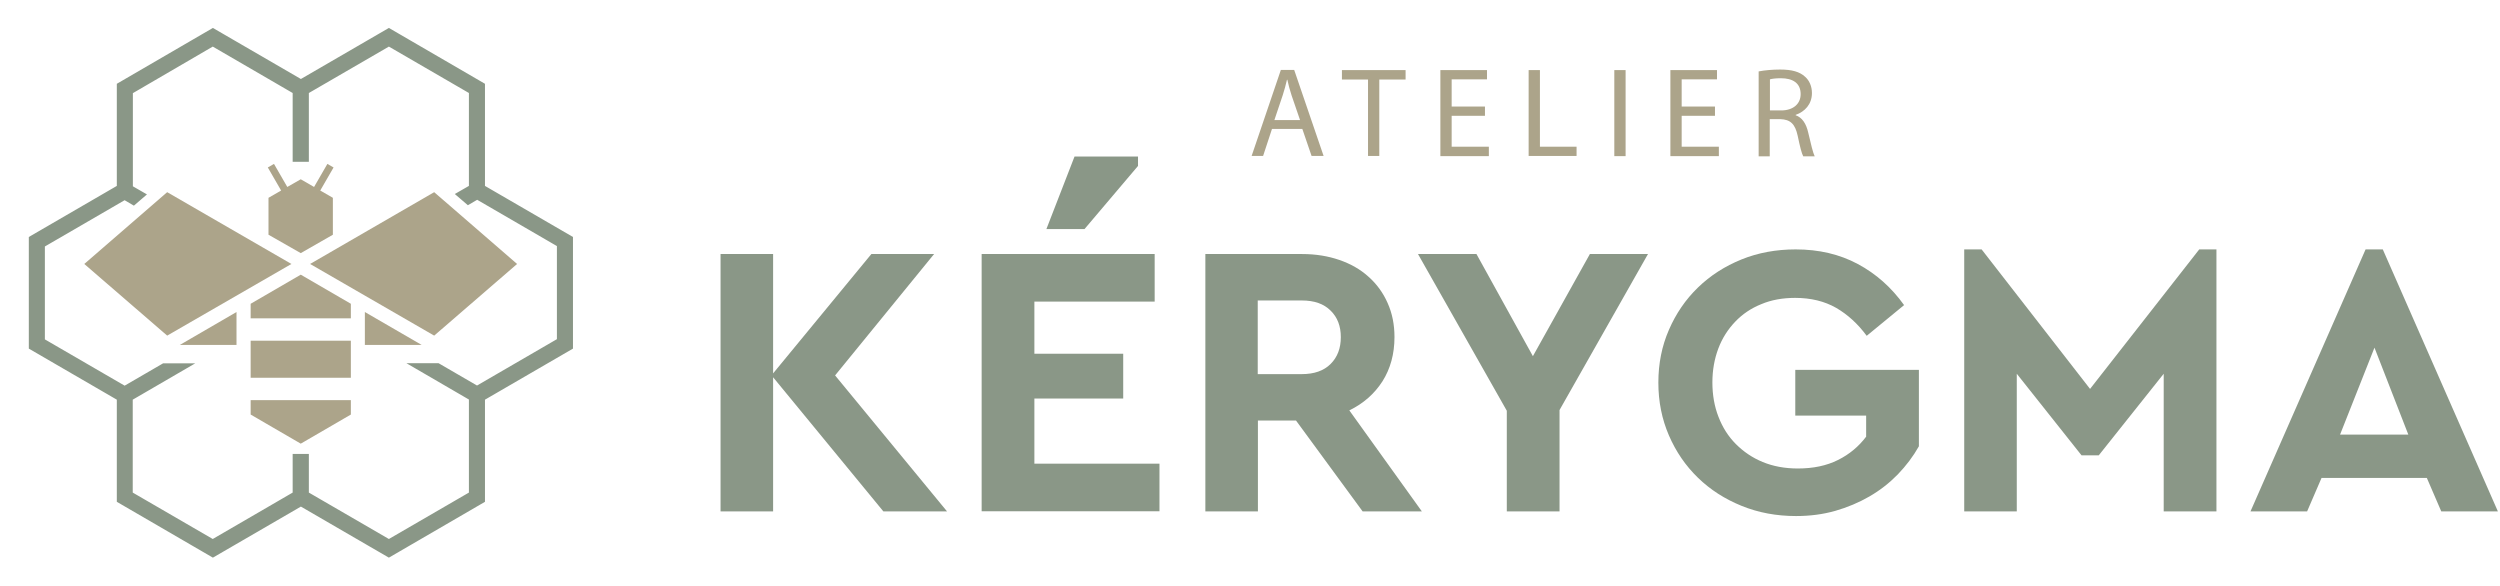 <svg xmlns="http://www.w3.org/2000/svg" width="222" height="52" viewBox="0 0 222 52" fill="none"><path d="M22.258 26.975V28.267H31.156V26.975L26.707 24.391L22.258 26.975Z" fill="#ACA48A"></path><path d="M22.258 36.812L26.707 39.397L31.156 36.812V35.532H22.258V36.812Z" fill="#ACA48A"></path><path d="M31.156 30.254H22.258V33.545H31.156V30.254Z" fill="#ACA48A"></path><path d="M14.846 17.065L7.484 23.44L14.846 29.803L25.878 23.44L14.846 17.065Z" fill="#ACA48A"></path><path d="M23.842 17.565V20.844L26.707 22.477L29.559 20.844V17.565L28.438 16.919L29.62 14.871L29.072 14.554L27.889 16.602L26.707 15.919L25.512 16.602L24.33 14.554L23.782 14.871L24.964 16.919L23.842 17.565Z" fill="#ACA48A"></path><path d="M42.566 16.797V7.728L34.533 3.059L26.719 7.593L18.905 3.059L10.873 7.728V16.797L3.059 21.331V30.669L10.873 35.203V44.273L18.905 48.941L26.719 44.407L34.533 48.941L42.566 44.273V35.203L50.38 30.669V21.331L42.566 16.797ZM49.941 30.413L42.359 34.813L38.812 32.753H37.946L42.139 35.191V44.029L34.533 48.441L26.926 44.029V40.811H26.488V44.029L18.893 48.441L11.287 44.029V35.203L15.48 32.765H14.615L11.068 34.825L3.485 30.425V21.599L11.068 17.199L11.835 17.65L12.189 17.345L11.299 16.833V7.984L18.893 3.559L26.488 7.971V13.871H26.926V7.971L34.533 3.559L42.139 7.971V16.797L41.249 17.309L41.603 17.613L42.371 17.162L49.953 21.563V30.413H49.941Z" stroke="#8A9787"></path><path d="M21.002 27.707L15.968 30.632H21.002V27.707Z" fill="#ACA48A"></path><path d="M37.446 30.632L32.4 27.707V30.632H37.446Z" fill="#ACA48A"></path><path d="M45.918 23.44L38.556 17.065L27.536 23.44L38.556 29.803L45.918 23.44Z" fill="#ACA48A"></path><path d="M112.952 11.45L112.163 13.849H111.144L113.741 6.208H114.924L117.536 13.849H116.468L115.647 11.45H112.952ZM115.449 10.677L114.694 8.475C114.529 7.982 114.414 7.522 114.316 7.079H114.283C114.184 7.522 114.053 7.999 113.905 8.459L113.165 10.661H115.449V10.677Z" fill="#ACA48A"></path><path d="M121.48 7.062H119.163V6.224H124.816V7.062H122.482V13.849H121.48V7.062Z" fill="#ACA48A"></path><path d="M131.865 10.283H128.907V13.027H132.21V13.865H127.905V6.224H132.046V7.046H128.907V9.461H131.865V10.283Z" fill="#ACA48A"></path><path d="M135.743 6.224H136.745V13.027H139.999V13.849H135.743V6.224Z" fill="#ACA48A"></path><path d="M144.353 6.224H143.351V13.865H144.353V6.224Z" fill="#ACA48A"></path><path d="M152.29 10.283H149.332V13.027H152.635V13.865H148.33V6.224H152.47V7.046H149.332V9.461H152.29V10.283Z" fill="#ACA48A"></path><path d="M156.184 6.339C156.677 6.241 157.4 6.175 158.074 6.175C159.125 6.175 159.815 6.372 160.292 6.816C160.67 7.144 160.9 7.67 160.9 8.262C160.9 9.264 160.259 9.921 159.454 10.201V10.234C160.029 10.431 160.391 10.973 160.571 11.778C160.818 12.846 160.999 13.586 161.146 13.882H160.128C159.996 13.652 159.832 13.011 159.635 12.058C159.405 11.006 158.994 10.612 158.09 10.579H157.153V13.882H156.168V6.339H156.184ZM157.17 9.806H158.172C159.224 9.806 159.898 9.231 159.898 8.36C159.898 7.375 159.191 6.947 158.139 6.947C157.663 6.947 157.334 6.997 157.17 7.046V9.806Z" fill="#ACA48A"></path><path d="M68.652 33.156L77.377 22.558H82.947L74.156 33.337L84.098 45.414H78.445L68.652 33.501V45.414H63.985V22.558H68.652V33.156Z" fill="#8A9787"></path><path d="M102.551 26.78H91.853V31.414H99.741V35.391H91.853V41.175H102.961V45.398H87.17V22.558H102.534V26.78H102.551ZM101.055 14.736L96.306 20.339H92.921L95.419 13.898H101.055V14.736Z" fill="#8A9787"></path><path d="M115.63 22.558C116.83 22.558 117.931 22.738 118.933 23.083C119.935 23.428 120.806 23.921 121.529 24.579C122.252 25.22 122.827 26.008 123.222 26.912C123.633 27.832 123.83 28.834 123.83 29.935C123.83 31.431 123.468 32.745 122.762 33.863C122.039 34.98 121.069 35.834 119.82 36.442L126.262 45.414H121.003L115.088 37.346H111.703V45.414H107.036V22.558H115.63ZM111.687 26.682V33.222H115.597C116.698 33.222 117.553 32.926 118.161 32.318C118.769 31.71 119.065 30.921 119.065 29.935C119.065 28.966 118.769 28.177 118.161 27.586C117.553 26.978 116.715 26.682 115.597 26.682H111.687Z" fill="#8A9787"></path><path d="M138.487 36.41V45.414H133.804V36.475L125.917 22.558H131.109L136.121 31.628L141.182 22.558H146.341L138.487 36.41Z" fill="#8A9787"></path><path d="M159.454 22.147C161.508 22.147 163.348 22.574 164.975 23.445C166.602 24.316 167.966 25.532 169.083 27.093L165.764 29.82C164.975 28.752 164.071 27.931 163.052 27.339C162.017 26.748 160.801 26.452 159.405 26.452C158.304 26.452 157.285 26.633 156.398 27.011C155.494 27.372 154.722 27.898 154.081 28.572C153.44 29.245 152.93 30.034 152.585 30.954C152.24 31.874 152.06 32.877 152.06 33.961C152.06 35.062 152.24 36.097 152.602 37.017C152.963 37.954 153.473 38.759 154.146 39.433C154.82 40.107 155.609 40.649 156.529 41.027C157.449 41.405 158.484 41.602 159.651 41.602C161.015 41.602 162.198 41.355 163.217 40.846C164.236 40.337 165.057 39.647 165.714 38.776V36.903H159.421V32.844H170.398V39.63C169.888 40.534 169.264 41.355 168.524 42.128C167.785 42.884 166.947 43.541 166.01 44.083C165.074 44.626 164.055 45.053 162.97 45.365C161.869 45.677 160.719 45.825 159.487 45.825C157.761 45.825 156.151 45.529 154.656 44.921C153.161 44.313 151.879 43.492 150.778 42.424C149.677 41.355 148.823 40.107 148.198 38.661C147.574 37.215 147.262 35.654 147.262 33.978C147.262 32.285 147.574 30.724 148.198 29.295C148.823 27.849 149.677 26.6 150.778 25.532C151.879 24.464 153.161 23.642 154.656 23.034C156.118 22.442 157.729 22.147 159.454 22.147Z" fill="#8A9787"></path><path d="M196.82 45.414H192.137V33.189L186.369 40.435H184.841L179.09 33.189V45.414H174.423V22.147H175.968L185.597 34.536L195.292 22.147H196.82V45.414Z" fill="#8A9787"></path><path d="M221.813 45.414H216.785L215.503 42.44H206.153L204.871 45.414H199.843L210.064 22.147H211.592L221.813 45.414ZM207.796 38.595H213.86L210.853 30.872L207.796 38.595Z" fill="#8A9787"></path></svg>